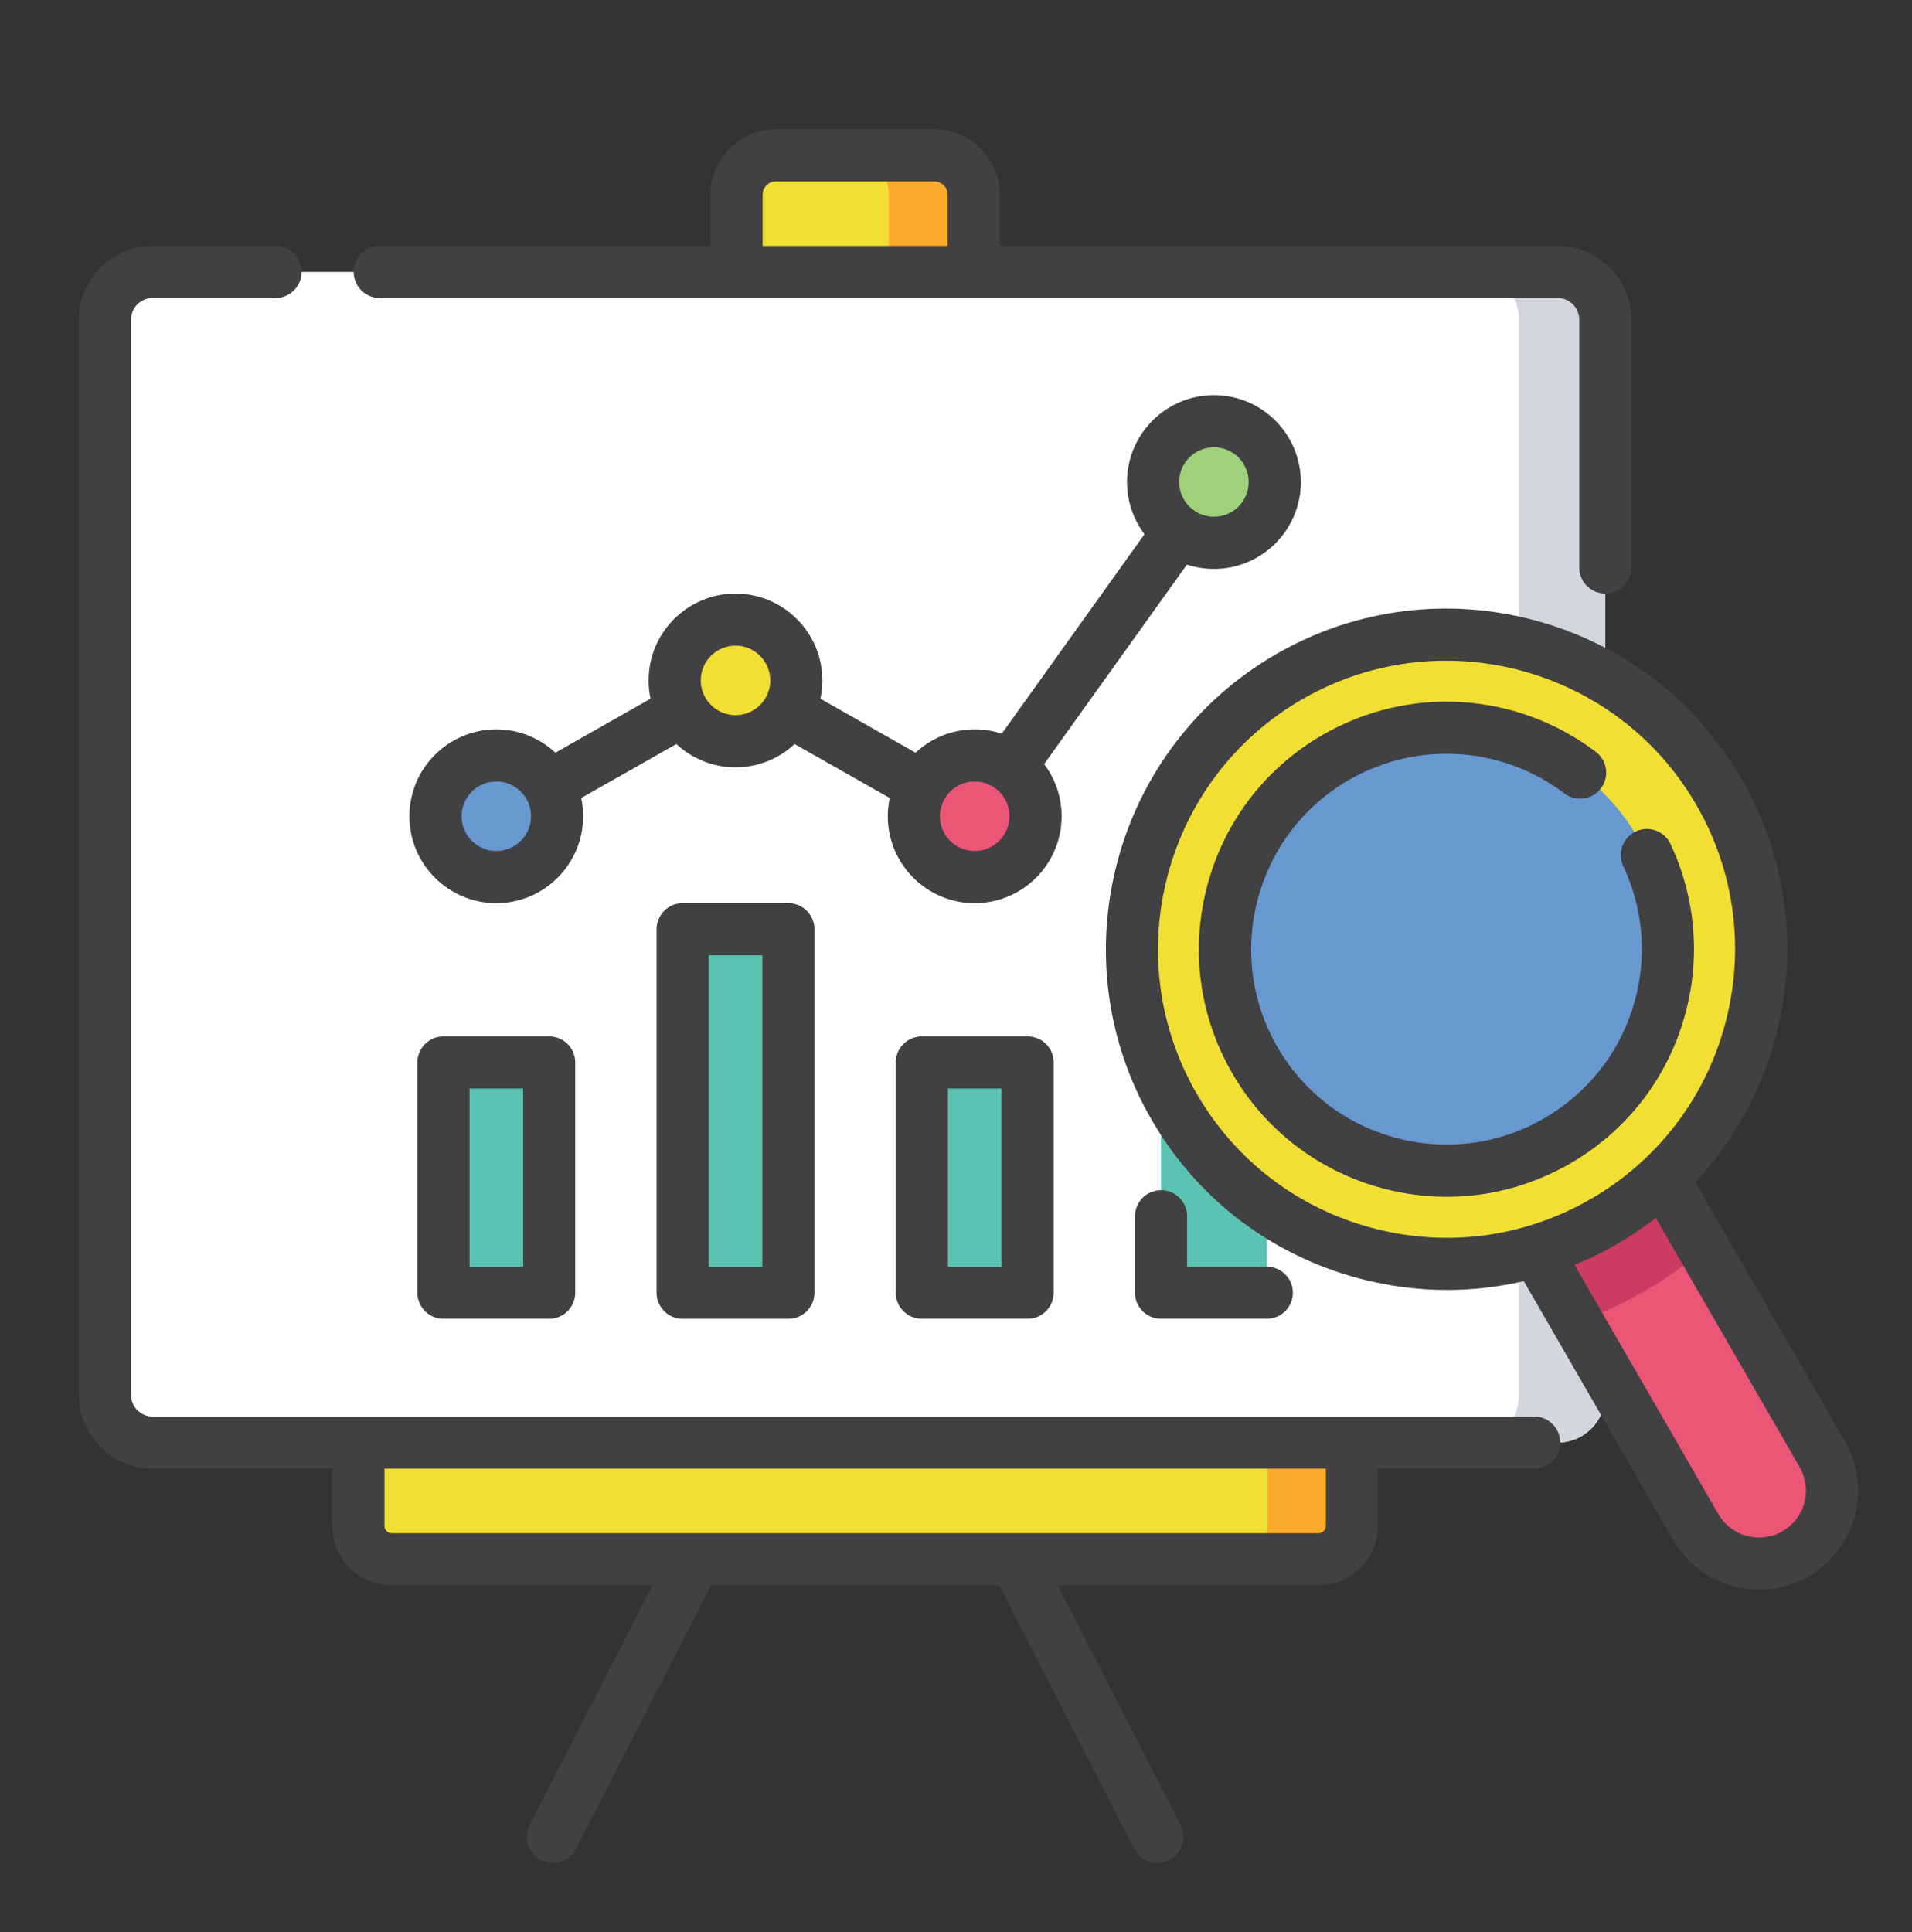 <?xml version="1.0" encoding="utf-8"?>
<!-- Generator: Adobe Illustrator 16.0.0, SVG Export Plug-In . SVG Version: 6.00 Build 0)  -->
<!DOCTYPE svg PUBLIC "-//W3C//DTD SVG 1.1//EN" "http://www.w3.org/Graphics/SVG/1.1/DTD/svg11.dtd">
<svg version="1.1" id="Layer_1" xmlns="http://www.w3.org/2000/svg" xmlns:xlink="http://www.w3.org/1999/xlink" x="0px" y="0px"
	 width="71px" height="71.75px" viewBox="0 0 71 71.75" enable-background="new 0 0 71 71.75" xml:space="preserve">
<rect x="0" y="0" width="71" height="71.75" fill="#333333" stroke="none"/>
<g>
	<g>
		<g>
			<path fill="#FFFFFF" d="M3.897,11.868v39.928c0,0.978,0.791,1.77,1.77,1.77h52.172c0.979,0,1.771-0.792,1.771-1.77V11.868
				c0-0.977-0.793-1.77-1.771-1.77H5.667C4.688,10.098,3.897,10.891,3.897,11.868z"/>
			<path fill="#D2D6DF" d="M57.839,10.098h-3.203c0.977,0,1.77,0.793,1.77,1.77v39.928c0,0.978-0.793,1.771-1.77,1.771h3.203
				c0.979,0,1.771-0.792,1.771-1.771V11.868C59.61,10.891,58.817,10.098,57.839,10.098z"/>
			<g>
				<g>
					<circle fill="#6898D0" cx="18.43" cy="30.309" r="2.258"/>
				</g>
				<g>
					<circle fill="#F2DF34" cx="27.313" cy="25.265" r="2.259"/>
				</g>
				<g>
					<circle fill="#EC5676" cx="36.194" cy="30.309" r="2.258"/>
				</g>
				<g>
					<circle fill="#9FD07A" cx="45.078" cy="17.899" r="2.259"/>
				</g>
			</g>
			<path fill="#F2DF34" d="M13.308,56.665v-3.098H50.2v3.098c0,0.681-0.554,1.232-1.233,1.232H14.541
				C13.86,57.897,13.308,57.345,13.308,56.665z"/>
			<path fill="#FBAB2A" d="M47.071,53.566v3.098c0,0.681-0.554,1.232-1.234,1.232h3.13c0.68,0,1.233-0.552,1.233-1.232v-3.098
				H47.071z"/>
			<path fill="#F2DF34" d="M27.35,10.098V7.228c0-0.806,0.654-1.459,1.462-1.459h5.886c0.806,0,1.46,0.653,1.46,1.459v2.871H27.35
				L27.35,10.098z"/>
			<path fill="#FBAB2A" d="M34.697,5.768h-3.152c0.808,0,1.46,0.653,1.46,1.46v2.87h3.152v-2.87
				C36.157,6.421,35.503,5.768,34.697,5.768z"/>
			<rect x="16.466" y="39.451" fill="#5BC3B1" width="3.928" height="8.552"/>
			<rect x="25.35" y="34.505" fill="#5BC3B1" width="3.926" height="13.498"/>
			<rect x="34.232" y="39.451" fill="#5BC3B1" width="3.925" height="8.552"/>
			<rect x="43.114" y="30.648" fill="#5BC3B1" width="3.928" height="17.354"/>
		</g>
		<g>
			<path fill="#EC5676" d="M55.768,44.225l7.203,12.479c0.75,1.297,2.407,1.742,3.705,0.992l0,0
				c1.297-0.749,1.741-2.407,0.993-3.703l-7.206-12.479L55.768,44.225z"/>
			<path fill="#CC3B61" d="M60.463,41.514l-4.695,2.711l2.808,4.864c0.844-0.297,1.673-0.675,2.474-1.138
				c0.802-0.463,1.545-0.992,2.223-1.573L60.463,41.514z"/>
			<circle fill="#F2DF34" cx="53.714" cy="35.245" r="11.682"/>
			<circle fill="#6898D0" cx="53.714" cy="35.245" r="8.221"/>
		</g>
	</g>
	<g>
		<g>
			<path fill="#414042" d="M45.078,21.125c1.778,0,3.228-1.447,3.228-3.226c0-1.779-1.449-3.227-3.228-3.227
				s-3.227,1.447-3.227,3.227c0,0.727,0.243,1.397,0.648,1.938l-5.3,7.407c-0.317-0.104-0.653-0.161-1.006-0.161
				c-0.847,0-1.618,0.329-2.195,0.866l-3.533-2.005c0.048-0.218,0.072-0.445,0.072-0.678c0-1.779-1.446-3.226-3.225-3.226
				c-1.779,0-3.227,1.447-3.227,3.226c0,0.233,0.024,0.46,0.072,0.678l-3.533,2.005c-0.576-0.537-1.349-0.865-2.194-0.865
				c-1.781,0-3.228,1.447-3.228,3.226s1.446,3.226,3.228,3.226c1.778,0,3.224-1.447,3.224-3.226c0-0.232-0.024-0.459-0.071-0.678
				l3.533-2.005c0.576,0.536,1.349,0.866,2.196,0.866c0.846,0,1.619-0.33,2.195-0.866l3.533,2.005
				c-0.048,0.219-0.073,0.446-0.073,0.678c0,1.779,1.447,3.227,3.226,3.227c1.78,0,3.229-1.448,3.229-3.227
				c0-0.726-0.243-1.397-0.65-1.938l5.302-7.407C44.39,21.068,44.728,21.125,45.078,21.125z M45.078,16.608
				c0.712,0,1.29,0.579,1.29,1.291c0,0.711-0.578,1.29-1.29,1.29s-1.29-0.579-1.29-1.29C43.787,17.187,44.366,16.608,45.078,16.608z
				 M18.43,31.599c-0.712,0-1.29-0.579-1.29-1.291c0-0.711,0.578-1.29,1.29-1.29c0.71,0,1.29,0.579,1.29,1.29
				C19.72,31.02,19.14,31.599,18.43,31.599z M27.313,26.555c-0.712,0-1.292-0.579-1.292-1.29s0.58-1.291,1.292-1.291
				c0.71,0,1.291,0.579,1.291,1.291S28.023,26.555,27.313,26.555z M36.194,31.599c-0.712,0-1.29-0.579-1.29-1.291
				c0-0.711,0.578-1.29,1.29-1.29c0.713,0,1.292,0.579,1.292,1.29C37.486,31.02,36.907,31.599,36.194,31.599z"/>
			<path fill="#414042" d="M56.973,52.599H50.2H13.308H5.667c-0.44,0-0.802-0.36-0.802-0.803V11.868
				c0-0.442,0.361-0.802,0.802-0.802h4.562c0.536,0,0.97-0.433,0.97-0.968c0-0.534-0.434-0.967-0.97-0.967H5.667
				c-1.51,0-2.738,1.228-2.738,2.737v39.928c0,1.51,1.229,2.738,2.738,2.738h6.674v2.13c0,1.213,0.985,2.201,2.2,2.201h9.687
				l-4.561,8.904c-0.243,0.475-0.054,1.059,0.421,1.303c0.141,0.072,0.292,0.106,0.441,0.106c0.351,0,0.69-0.192,0.862-0.527
				l5.012-9.786h10.701l5.012,9.786c0.172,0.335,0.51,0.527,0.862,0.527c0.147,0,0.3-0.035,0.441-0.106
				c0.475-0.245,0.663-0.828,0.421-1.303l-4.563-8.904h9.688c1.212,0,2.199-0.988,2.199-2.201v-2.13h5.807
				c0.533,0,0.967-0.433,0.967-0.968S57.506,52.599,56.973,52.599z M49.232,56.665c0,0.146-0.12,0.265-0.266,0.265H14.541
				c-0.145,0-0.265-0.119-0.265-0.265v-2.13h34.956V56.665z"/>
			<path fill="#414042" d="M14.102,11.066H27.35h8.808h21.682c0.443,0,0.804,0.36,0.804,0.802v9.203
				c0,0.534,0.433,0.968,0.968,0.968s0.968-0.434,0.968-0.968v-9.203c0-1.509-1.227-2.737-2.739-2.737H37.125V7.228
				c0-1.338-1.087-2.428-2.428-2.428h-5.886c-1.34,0-2.429,1.089-2.429,2.428v1.903H14.102c-0.535,0-0.969,0.434-0.969,0.967
				C13.133,10.634,13.566,11.066,14.102,11.066z M28.319,7.228c0-0.271,0.22-0.492,0.492-0.492h5.886
				c0.272,0,0.493,0.221,0.493,0.492v1.903h-6.871V7.228L28.319,7.228z"/>
			<path fill="#414042" d="M16.466,38.483c-0.533,0-0.967,0.433-0.967,0.967v8.552c0,0.535,0.434,0.968,0.967,0.968h3.928
				c0.534,0,0.966-0.434,0.966-0.968v-8.552c0-0.535-0.432-0.967-0.966-0.967H16.466z M19.427,47.036h-1.991v-6.617h1.991V47.036z"
				/>
			<path fill="#414042" d="M25.349,33.536c-0.533,0-0.968,0.434-0.968,0.969v13.498c0,0.535,0.435,0.968,0.968,0.968h3.927
				c0.535,0,0.967-0.434,0.967-0.968V34.505c0-0.535-0.432-0.969-0.967-0.969H25.349z M28.309,47.036h-1.991V35.473h1.991V47.036z"
				/>
			<path fill="#414042" d="M34.232,38.483c-0.534,0-0.97,0.433-0.97,0.967v8.552c0,0.535,0.436,0.968,0.97,0.968h3.925
				c0.536,0,0.969-0.434,0.969-0.968v-8.552c0-0.535-0.433-0.967-0.969-0.967H34.232z M37.19,47.036H35.2v-6.617h1.99V47.036z"/>
			<path fill="#414042" d="M43.114,44.193c-0.534,0-0.968,0.434-0.968,0.968v2.841c0,0.535,0.434,0.968,0.968,0.968h3.928
				c0.533,0,0.967-0.434,0.967-0.968c0-0.534-0.434-0.967-0.967-0.967h-2.96v-1.874C44.082,44.627,43.649,44.193,43.114,44.193z"/>
			<path fill="#414042" d="M68.506,53.509l-5.552-9.617c1.406-1.5,2.432-3.332,2.979-5.374c0.874-3.264,0.426-6.673-1.264-9.599
				c-3.489-6.041-11.24-8.117-17.28-4.63c-6.042,3.488-8.119,11.24-4.631,17.28c1.689,2.926,4.418,5.019,7.682,5.894
				c1.09,0.292,2.195,0.436,3.294,0.436c0.96,0,1.915-0.11,2.85-0.328l5.551,9.617c0.682,1.179,1.919,1.839,3.192,1.839
				c0.623,0,1.256-0.158,1.834-0.493C68.294,57.88,69,56.658,69,55.347C69,54.705,68.829,54.068,68.506,53.509z M50.94,45.593
				c-2.764-0.74-5.075-2.513-6.506-4.991c-2.954-5.117-1.195-11.682,3.922-14.637c1.684-0.972,3.522-1.433,5.34-1.433
				c3.705,0,7.314,1.922,9.295,5.355c1.432,2.479,1.811,5.366,1.071,8.13c-0.741,2.764-2.514,5.074-4.992,6.506
				C56.592,45.954,53.706,46.334,50.94,45.593z M66.19,56.859c-0.832,0.48-1.898,0.194-2.381-0.638l-5.34-9.254
				c0.535-0.218,1.059-0.473,1.568-0.767s0.991-0.622,1.449-0.976l5.342,9.252c0.154,0.267,0.235,0.567,0.235,0.871
				C67.064,55.969,66.73,56.547,66.19,56.859z"/>
			<path fill="#414042" d="M62.487,37.971c0.685-2.201,0.522-4.557-0.456-6.635c-0.229-0.483-0.806-0.69-1.288-0.463
				c-0.484,0.228-0.691,0.805-0.465,1.288c0.773,1.639,0.901,3.499,0.361,5.236c-0.543,1.748-1.713,3.213-3.299,4.129
				c-1.678,0.969-3.634,1.227-5.505,0.725s-3.437-1.702-4.404-3.379c-2-3.463-0.808-7.909,2.654-9.909
				c2.533-1.461,5.675-1.267,8.009,0.498c0.426,0.323,1.033,0.239,1.354-0.187c0.322-0.427,0.239-1.034-0.188-1.356
				c-2.955-2.235-6.936-2.482-10.144-0.631c-2.125,1.228-3.646,3.209-4.28,5.58c-0.636,2.371-0.311,4.847,0.916,6.973
				c1.229,2.125,3.21,3.646,5.58,4.282c0.793,0.212,1.595,0.317,2.395,0.317c1.591,0,3.163-0.418,4.579-1.235
				C60.317,42.043,61.803,40.186,62.487,37.971z"/>
		</g>
	</g>
</g>
</svg>
